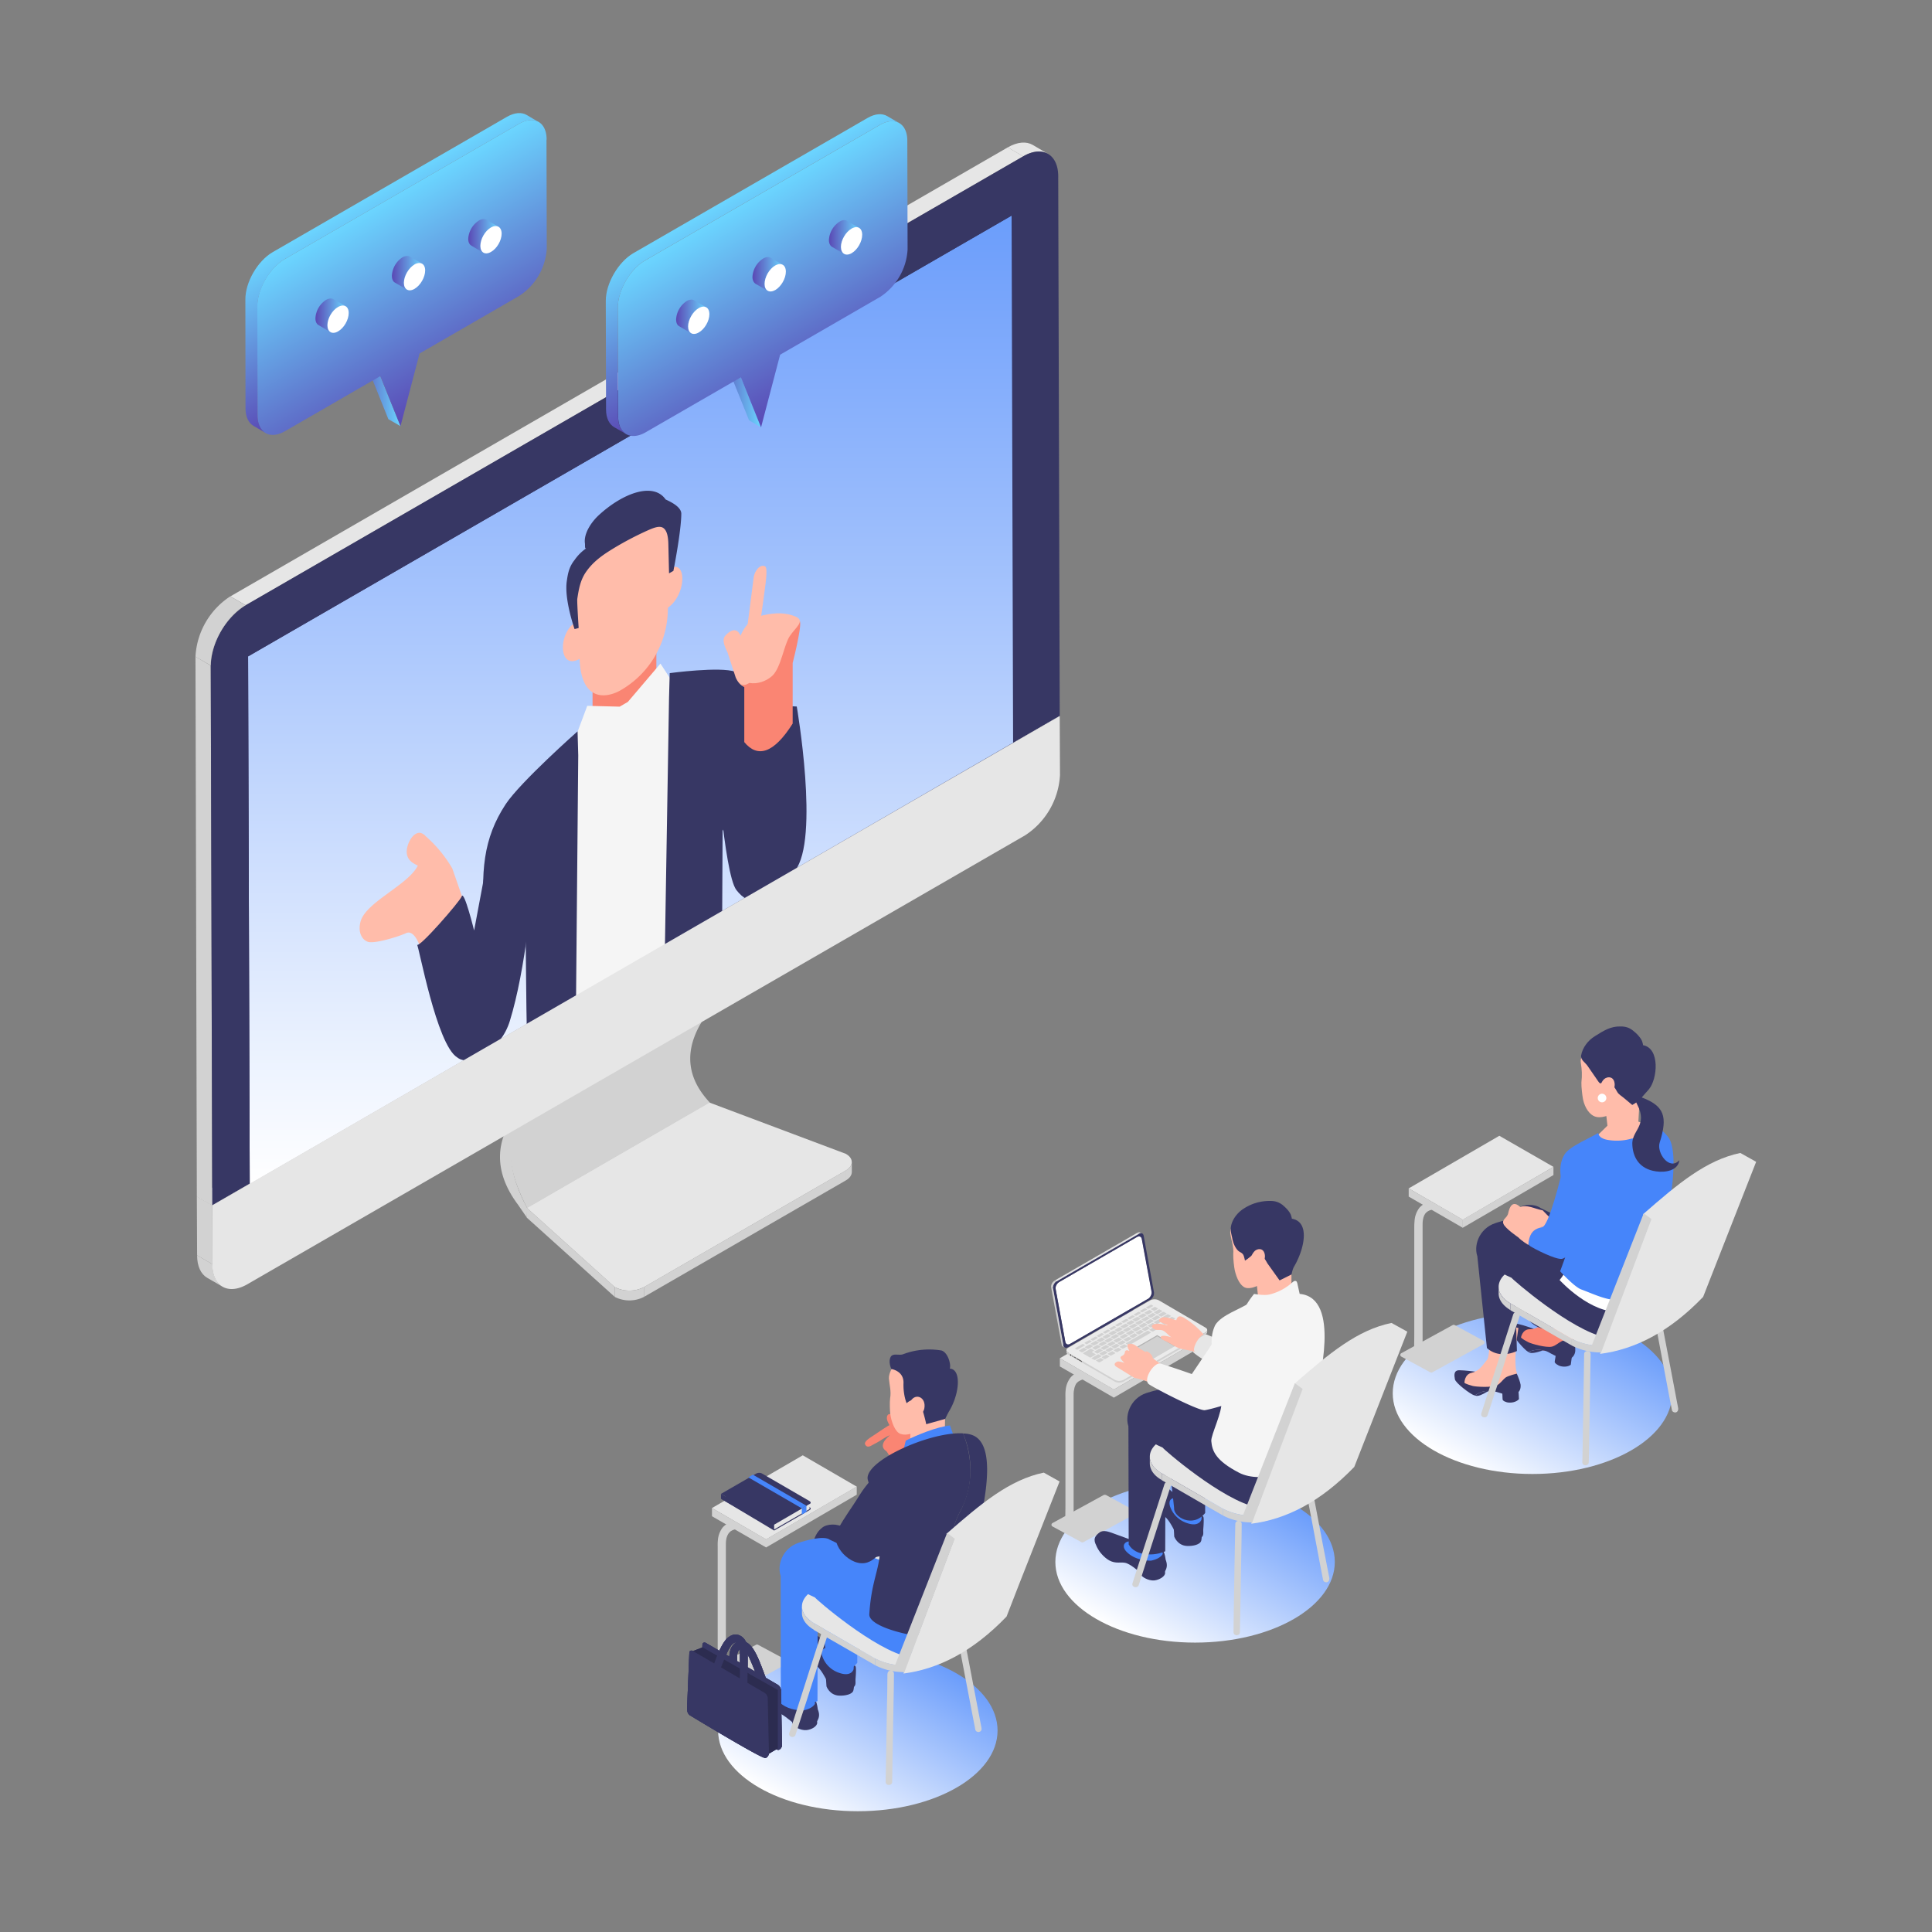 <svg xmlns="http://www.w3.org/2000/svg" viewBox="0 0 1417.3 1417.3"><rect x="0" y="0" width="1417.3" height="1417.3" fill="#808080" stroke="none"/><linearGradient id="a" gradientUnits="userSpaceOnUse" x1="3054" y1="-2571.9" x2="3054" y2="-2716.8" gradientTransform="rotate(30 -4698.9 -8060.3) skewX(-30)"><stop offset="0" stop-color="#fff"/><stop offset="1" stop-color="#6b9dfb"/></linearGradient><ellipse cx="629.3" cy="1269.5" rx="102.5" ry="59.2" fill="url(#a)"/><linearGradient id="b" gradientUnits="userSpaceOnUse" x1="3073.2" y1="-2802.8" x2="3073.2" y2="-2947.7" gradientTransform="rotate(30 -4698.9 -8060.3) skewX(-30)"><stop offset="0" stop-color="#fff"/><stop offset="1" stop-color="#6b9dfb"/></linearGradient><ellipse cx="876.7" cy="1145.8" rx="102.5" ry="59.2" fill="url(#b)"/><linearGradient id="c" gradientUnits="userSpaceOnUse" x1="3092.3" y1="-3033.6" x2="3092.3" y2="-3178.5" gradientTransform="rotate(30 -4698.9 -8060.3) skewX(-30)"><stop offset="0" stop-color="#fff"/><stop offset="1" stop-color="#6b9dfb"/></linearGradient><ellipse cx="1124.2" cy="1022.1" rx="102.5" ry="59.2" fill="url(#c)"/><path d="M624.9 859.7v-7.2c0 2.3-1.5 4.5-4.5 6.2v7.3c3-1.7 4.5-4 4.5-6.3zM386.4 886v7.2l64.6 58.2v-7.2zM472.4 944.2v7.2l148-85.4v-7.3z" fill="#d2d2d2"/><path d="M386.4 886l64.6 58.2a23.5 23.5 0 0021.4 0l148-85.5c5.9-3.4 6-9 0-12.3l-100.3-37.7L386.4 886z" fill="#e6e6e6"/><path d="M451 944.2v7.2a23.5 23.5 0 0021.4 0v-7.2c-6 3.4-15.5 3.4-21.4 0zM386.5 818.5c-18.5 17.7-13.2 41.6.2 67.7l134-77.4c-18.3-19.5-19.9-41.8-.1-67.7l-134.1 77.4z" fill="#d2d2d2"/><path d="M386.5 818.5l-6.3-3.6c-16.8 20.4-18.9 44-.1 69l6.4 9.3.2-7c-13.3-25-17.4-48.4-.2-67.7z" fill="#d2d2d2"/><path fill="#d2d2d2" d="M520.6 741.1l-6.3-3.6-134.1 77.4 6.3 3.6z"/><g><path d="M152 937.4l11.3 6.5c-4.6-2.7-7.5-8.4-7.5-16.5l-11.2-6.5c0 8.1 2.8 13.8 7.4 16.5z" fill="#d2d2d2"/><path fill="#d2d2d2" d="M155.7 884.2l-11.3-6.5.2 43.2 11.2 6.5z"/><path fill="#e6e6e6" d="M777.3 525.3l-11.2-6.6-621.7 359 11.3 6.5z"/></g><g><path d="M768.8 112.9l-11.2-6.6c-4.7-2.7-11.1-2.3-18.3 1.8l11.3 6.6c7-4.2 13.5-4.5 18.2-1.8z" fill="#e6e6e6"/><path fill="#d2d2d2" d="M154.6 488.3l-11.2-6.6 1 395.9 11.3 6.5z"/><path fill="#e6e6e6" d="M750.6 114.7l-11.3-6.6L169 437.5l11.3 6.5z"/><path d="M180.2 444a56.3 56.3 0 00-25.6 44.2l1.1 396 621.7-359-1.1-395.9c0-16.2-11.6-22.8-25.7-14.6L180.2 444z" fill="#373764"/><path d="M180.2 444l-11.3-6.5a56.3 56.3 0 00-25.5 44.2l11.2 6.5c0-16.2 11.4-36 25.6-44.2z" fill="#d2d2d2"/></g><g><linearGradient id="d" gradientUnits="userSpaceOnUse" x1="462.6" y1="868.7" x2="462.6" y2="158.2"><stop offset="0" stop-color="#fff"/><stop offset="1" stop-color="#6b9dfb"/></linearGradient><path fill="url(#d)" d="M182 481.5l1.2 387.2 560-323.9-1.1-386.6z"/><path fill="#373764" d="M182 481.5l-11.2-6.6 1.2 389 11.2 4.2z"/><path fill="#373764" d="M742 158.2l-11.2-6.6-560 323.3 11.3 6.6z"/></g><g><path fill="#fa8573" d="M434.7 535l46.8-27v-32.3l-46.8 27z"/><path d="M489 418.5c15.5-12 15.5 19.2-.6 28.3l.6-28.3z" fill="#ffbcaa"/><path d="M423.8 458.7c-.2 5.3.8 13.4 1.4 25.3 1.4 31.5 20.4 28 30.2 22.3a69 69 0 0034.5-57.8c.4-10.9 2.4-31.2 2.4-31.2l3-37.6-14.8-3.9-59.4 35.3 2.7 47.6z" fill="#ffbcaa"/><path d="M424.8 455.2c-15.9 6-15.9 37.8.6 28l-.6-28z" fill="#ffbcaa"/><path d="M488.3 366.4c-9-13-31.5-4.6-48.9 11.4-5.7 5.2-11.3 13.7-10.3 20.8.2 1.4-.3 4.3 1 3.6a34 34 0 00-8.6 8.6c-4 5-4.9 9.8-5.7 15.5-2 13.4 5.7 35.2 5.7 35.2l3-.8s-1.3-19.7-1-21.4c1-6.5 2.1-13.5 6.3-19.6 5-7.3 11.6-12 17.8-15.9 9.6-6 19.2-11 28.7-15.2 3.3-1.4 6.7-2.7 9.3-1.8 3.7 1.4 4.6 7 4.7 12.5l.5 21.3 3.2-1.8s5.7-28.6 5.8-41.9c0-5.3-8.4-9-11.5-10.5z" fill="#373764"/><path d="M492.5 502.9l1-2.3-9-13.8-23.9 28.1-6 3.5-23.8-.6-9 24.1 1.9 2.4-7.8 6.9 1.2 183 79.4-45.8L498 501l-5.5 1.8z" fill="#f5f5f5"/><path d="M554.3 564.8c3.9-44.2 1.5-66-15-72-10.8-4-48 1-48 1l-.5 18.2-3 181.4 42-24.2.3-59.7s24-42.8 24.2-44.7zM356 679.3c-3.8-39.8-1.5-64.3 15-89.4 10.9-16.4 52.7-53.4 52.7-53.4l.5 17.6-1.6 177-36.2 20.8c-.2-3-.8-68-.8-68s-29.4-3-29.6-4.6z" fill="#373764"/><path d="M312 613c-1.7-1.4-3.6-2.7-6.1-1.7-4.7 1.7-8.3 10.3-7.4 15.2.8 4.8 4.5 6.8 8 8.5-6.8 14-37.7 26.6-41.9 40.7-2.3 7.9.8 13.9 5.6 15.3 5 1.3 21.7-3.7 27.8-6.5 6-2.7 10 9.6 10 9.6 2.9 4.5 34.5-21.2 32.3-32.6l-8.5-24.4a94.8 94.8 0 00-19.9-24z" fill="#ffbcaa"/><g><path d="M583.2 638.7c-21.6 27.3-33.8 26.1-43 14.2-9.2-12-15.5-106.5-15.5-106.5s29.5-30.8 59.8-28.1c0 0 16.9 97.6-1.3 120.4z" fill="#373764"/><path d="M532.1 466.3s6.6-8 10.5-1.3l8.2 15c1.4 2.8 10.6 2.4 7.5 5.9l-8.4 16.9c-1.6 3-7.3 1-10.2-5.8l-6-18.4c-1.3-2.8-4.7-9-1.6-12.3zM552.3 464.7l-1.3-2c-2.7 1-3.8 5.6-3.4 2.2l5.3-41.4c.6-4.4 4.5-10 8.4-8 2.3 1.2 0 14.6-1.1 23.3l-3.7 26.6c-.5 3.4-1.5-1.7-4.2-.7z" fill="#ffbcaa"/><path d="M586.2 455.5l-6 .2c-8 4-7.3 14.2-9.6 23.8L546 493.7v.6l-3.7-2.6c-.3-.2-.7-.3-1-.2.1 7 1.8 10.5 4.7 12.6v40.3c9.7 11.8 21.6 8.4 35.5-13.6v-44.4c1.5-5.7 7.8-32 4.7-30.9z" fill="#fa8573"/><path d="M583.8 452.4c-7-3-14.5-3.2-24.2-1-9.2 2-15.4 9.8-18 20l-2.6 1.4.8 15.8s.1 16.9 8 13.4l2-1c5.7 1 12.1-1.1 16.6-5.1 6.5-5.8 8.8-23.2 13-29.3 4.1-6.2 11.5-11 4.4-14.2z" fill="#ffbcaa"/></g><path d="M359.4 620.8l-11.6 61.8s-7.4-30-9.1-25c-1.1 3.4-32 39-32.8 35.3 1.3.6 14.3 73.5 29.5 82.8 9.4 7.6 32-5 38.6-26.7 11.7-38 17-95.4 19-130-10.4 7.9-33.6 1.8-33.6 1.8z" fill="#373764"/></g><g><path d="M155.7 884.2v43.2c.1 16.3 11.6 22.9 25.8 14.7L752 612.8a56.3 56.3 0 0025.6-44.3l-.2-43.2-621.6 358.9z" fill="#e6e6e6"/></g><g><path d="M1088.3 983.6l-21.1-11.5c-.5-.3-1.1-.3-1.6 0l-37.6 20.6c-1 .5-1 2 0 2.5l21.2 11.5c.5.3 1 .3 1.6 0l37.5-20.6c1-.5 1-2 0-2.5z" fill="#d2d2d2"/><path fill="#e6e6e6" d="M1139.6 856l-39.7-22.8-66.5 38.6 39.7 23z"/><path fill="#d2d2d2" d="M1073 894.7v6l66.6-38.7v-6z"/><path fill="#d2d2d2" d="M1033.4 871.8v6l39.7 22.9v-6z"/><path d="M1043.6 993.7v-11.3-26.3-29.8-22.2-4.8c0-1.5 0-3 .3-4.6a11 11 0 011.8-4.6c-.2.4.2-.2.3-.3l.6-.6s.4-.3.1 0l.3-.3a16.4 16.4 0 011.8-1s-.4.2 0 0l1-.3c3.6-1.2 2-7-1.7-5.9-2.6.9-5 2.2-6.9 4.4a17.7 17.7 0 00-3.5 9.8c-.2 1.8-.2 3.7-.2 5.5v77.8c0 4.8-.2 9.5 0 14.3v.2c0 3.9 6 3.9 6 0z" fill="#d2d2d2"/><path d="M1208 929.2c-23.4-18.2-51.6-29.8-77.8-43-4.5-3.2-12.8-3-16.2.2-7.4 5.6-8.2 18.7-6.1 22.7 2 4 24.6 14.5 24.6 14.5-.3.5 43.8 29.3 69 34 5-.3 3.8-15.3 6.5-19.6 2.4-3.9 2-4.7 0-8.8z" fill="#373764"/><path d="M1136 892.3l-4.3-4.4c-6.5-1.2-11.2-4.6-17.3-2.2-1 .4-2 .9-2.3 1.8-.3 1-2 6.2-1.4 7 2 3.2 5.1 5.8 8.8 6.7s13.6-1.2 13.6-1.2 4.7-4.4 3-7.7z" fill="#ffbcaa"/><path d="M1144.3 993l-3 .2c.2 1-.8 5-.8 6 .3.7.8 1.2 1.4 1.6l1.7 1c2.7 1.1 6.4 1.1 8.7-.6l.5-3.7.7-5.2-9.2.7z" fill="#373764"/><path d="M1154.7 980.6c.4-11.3.4-31.8.4-31.8l-19-8.6s2 25.8-.6 27.8c-2.5 1.9-8 7.7-12.2 6.6-3.8-1-5.6-1.8-8.8-1.6-1 0-2.4 1.4-2.8 2.4-.2.7 0 1.4.2 2 .8 2.6 1.7 5.2 3.5 7.3 6.5 7.4 18.8 4.2 26.8 8.6 3.3 1.9 7.7 3.6 10.6 1.3 2.6-2.2 1.8-10.7 1.9-14z" fill="#fa8573"/><path d="M1155.6 991v-1.7c0-2.7-1-6.7-1-6.7s-6.6.1-8.8 1.2c-2.5 1.2-4.7 3.5-7.4 4.1-4.1.9-14.8-2-17.3-3.3-5.1-2.6-5.3-3.5-5.3-3.5s1-6 6.4-6c1.1 0 3-.3 3-.3s-7.5-2.7-11.3-3.5c-4.1-.8-4.4 2.9-4.6 5.8-.1 2.7 8.8 13 11.7 14.6 3.6-1.2 7.2-2.2 11-1 1.8 0 3.6 1 5.3 2 2.6 1.2 4.1 2.2 6.7 3.5 1.6.9 3 1 4.8 1.2 2.1 0 4.3-1 5.5-2.7.8-1.1 1.2-2.4 1.3-3.7z" fill="#373764"/><path d="M1121 991.8c.7.3 1.4.6 2.1.7 2.7.3 7.3-1.4 7.4-1.4l1.4-.3c-3.7-1.3-7.3-.3-10.8 1zM1135.7 923.2c-.7-1.9-.5-4-1.5-5.7-3.8-6-14.2-3-19.1-8.1l-7.2-1.9 12.9 60c4.9 6.4 12.4 9 20.5 6.8 0 0-1-37.3-5.6-51zM1104.8 1020l-3 1c.5.8.3 5 .6 6 .4.5 1 1 1.7 1.2a8 8 0 001.8.6c3 .5 6.5-.3 8.4-2.4l-.2-3.7-.4-5.2-8.9 2.6z" fill="#373764"/><path d="M1112.3 1005.7c-2-11 1.6-31.5 1.6-31.5l-20.4-4.4s-.4 25.2-2.5 27.6c-2.1 2.4-6.2 9.2-10.6 9-4-.1-5.9-.5-9 .3-1 .3-2 2-2.1 3-.1.7.2 1.3.6 2 1.3 2.3 2.7 4.6 5 6.3 7.8 5.8 19.1.1 28 2.8 3.5 1.1 8.2 2 10.5-1 2.2-2.6-.5-10.8-1-14z" fill="#ffbcaa"/><path d="M1115.5 1015.8l-.4-1.7c-.7-2.6-2.4-6.4-2.4-6.4s-6.5 1.5-8.4 3c-2.2 1.8-3.8 4.5-6.3 5.6-3.9 1.7-15 1.1-17.7.4-5.5-1.5-6-2.3-6-2.3s0-6.2 5.2-7.3c1-.2 2.7-.9 2.7-.9s-7.8-1-11.7-1c-4.2 0-3.7 3.8-3.2 6.6.4 2.7 11.3 11 14.4 11.9h.1c3.2-2 6.5-3.7 10.4-3.2 1.8-.5 3.8.2 5.7.6l7.3 2.2c1.7.4 3 .4 4.9 0 2.1-.3 4-1.7 4.9-3.7.5-1.2.6-2.5.5-3.8z" fill="#373764"/><path d="M1081.8 1023.7c.7.2 1.4.4 2.2.3 2.7-.3 6.8-3 6.9-3l1.3-.5c-3.9-.5-7.2 1.2-10.4 3.2zM1111 928.4s1.7.2.3-1.3c-4.7-5.2-14.4-.4-20.1-4.6l-7.4-.6 7 67c6 5.5 14.3 5.7 22 2.2l-1.9-62.7z" fill="#373764"/><path d="M1108.1 956.2zM1102.8 952zM1104.3 953.5zM1235.3 957.7l-.9.9.9-.9zM1106 954.9zM1233.8 959.2l-1.2.9 1.2-1zM1236.5 956.2l-.7.9.7-.9zM1238.5 951.4l-.2.9.2-.9zM1238 953l-.3.9.4-.9zM1237.4 954.6l-.5 1 .5-1zM1232 960.6zM1099.5 945.7zM1101.6 950.5zM1100 947.3zM1100.6 949zM1106.1 955v-.1a18.6 18.6 0 01-3.2-2.8c-.5-.5-1-1-1.3-1.5l-1-1.6c-.2-.6-.5-1-.6-1.6l-.5-1.6v-.1l-.1-1.6v-.1 4.9c0 4.4 2.9 8.8 8.7 12.2v-4.9a27 27 0 01-2-1.3z" fill="#d2d2d2"/><path d="M1238.6 950.6l-.1.8-.2.9-.2.7-.4.9-.3.7-.5 1-.4.6-.7.9-.5.6-.9.9-.6.6-1.2.9-.6.5-2 1.3v4.9c5.7-3.4 8.6-7.7 8.6-12v-5 .8z" fill="#d2d2d2"/><path fill="#d2d2d2" d="M1195 982.2v4.9l35-20.3v-5zM1108.1 956.2v5l45 25.9v-5z"/><path d="M1099.4 944.1l.1 1.6.4 1.6.7 1.6 1 1.6 1.2 1.5 1.5 1.5 1.8 1.4 2 1.3 45 26a46.2 46.2 0 0042 0l35-20.3a26 26 0 002-1.3l.5-.5 1.2-1 .6-.5.9-.9.5-.6.7-1 .4-.6.5-.9.3-.7.4-.9.2-.7.2-.9v-.8c.5-4.7-2.4-9.4-8.6-13l-45-26a46.2 46.2 0 00-42 0l-34.9 20.3c-5.8 3.4-8.6 7.8-8.6 12.1v.1z" fill="#e6e6e6"/><path d="M1153.1 982.2v4.9a46.2 46.2 0 0042 0v-5a46.2 46.2 0 01-42 0z" fill="#d2d2d2"/><path d="M1214.2 937.3c-23.4-18.2-68.2-29.2-94.5-42.3-4.5-3.3-18.4.8-22.8 2.3-12 4-16.5 17.1-12.6 25.6 1.8 4.2 24.6 14.5 24.6 14.5-.3.4 44 39 69.1 43.7 5.1-.3 3.6-25 6.3-29.4 2.4-3.8 32-10.4 30-14.4z" fill="#373764"/><g><path d="M1110.1 964.2l-7.9 24.6-12.6 39-2.9 9c-.9 3 3.7 4.2 4.6 1.3l8-24.5 12.5-39.1 3-9c.9-3-3.7-4.2-4.7-1.3z" fill="#d2d2d2"/></g><g><path d="M1212.3 959.6l4.8 25.4 7.6 40.2 1.8 9.2c.2 1.3 1.8 2 3 1.7 1.2-.4 1.8-1.7 1.6-3l-4.8-25.3-7.7-40.2-1.8-9.2c-.2-1.3-1.7-2-2.9-1.7-1.3.4-1.9 1.7-1.6 3z" fill="#d2d2d2"/></g><g><path d="M1162.1 993.3l-.4 26.9-.7 42.7-.2 9.8c0 3 4.7 3 4.7 0l.5-26.8.7-42.8.2-9.8c0-3-4.7-3-4.8 0z" fill="#d2d2d2"/></g><path d="M1160.8 846.9l8.8-4s-.8 19.7 7.2 19.7 38.1-10.2 38.1-10.2-8.5 34-7.6 67c0 2.8 2.5 10.7 1.2 18.7-1 5.7 3.7 22.1-18.9 24.2-22.6 2.1-45.5-23.3-45.5-23.3s9.9-11 11.7-28.9c1.6-15.4-5-30.7-5-30.7l10-32.5z" fill="#fff"/><path d="M1163.1 771.7c-2.4 2.5-4 4.6-3.4 8.2.8 5 1 8.8.4 14.3-.1 3.3.7 9.8 1.2 12.3 1.4 6.6 5 11.3 8.8 12.6 3.7 1.3 8.3-.4 8.3-.4l.8 7.1-9.3 9.1 21.7 10.6 20-5-1-14.3-8.7-3.4s1-16.5 1-22.3c-18 6.5-10.8 3.2-16.7-6.3-16.2-25.4-11-17.3-23-22.5z" fill="#ffbcaa"/><path d="M1205.2 766.7c12.8 2.2 10.7 25 4.4 32.4l-5.8 6.6c-1.9 2.2-3.8 3.4-6.4 4.9l-6.2-5.2c-1.4-1.2-3.8-2.6-4.7-4.2-1.7-3-3.8-6.8-7.4-7.4-1.2-.2-2.5 0-3.7.6-.4.2-.9.4-1.3.3-.7 0-1.1-.7-1.5-1.2l-8-11.6c-1.7-2.5-5.2-4.3-4.7-7.7 1-5.7 5.2-11.1 10-14 6.4-4 11.5-7.4 19-7.2 3.4 0 6.3.8 9 3 2.6 2 5.2 4.6 6.6 7.5.1.1 1.1 3.2.7 3.2z" fill="#373764"/><path d="M1222 897.8c2.3-10.7 10.2-50.3 2.2-63.1a36.7 36.7 0 00-11-9.6c-3-1.4-7.9-1.1-9.5-.4 2 1.5 3.8 4 4.1 6.5-2 2.8-8.8 3.6-11.8 4.3a38.5 38.5 0 01-17.2.6 12 12 0 01-4-1.5c-1.2-.8-2.2-2-2.4-3.5 0 .4-12.1 6.4-13 7-4 2.3-9.5 5.1-11.9 9.2-6.4 11-.3 24.2 1.7 36 1.2 6.5 3.2 13.2 2.8 20-.5 6.4.3 6-1.5 12.2-1.5 5-6 17.1-6 17.1s10.2 11.3 15.4 13.3c6.7 2.4 17.1 7.4 24.3 7.6 4.1.1 10.4-1 16.3-3.1 8.4-3.1 16.1-8.5 16.1-15.8 0-4.3-.6-11 1.3-14.8 3.2-6.2 2-12.8 4-22z" fill="#4685fa"/><path d="M1171.2 869.2c-5.4 8.4-10.8 38-10.8 38s-8.6 15.3-14.6 16.3c-4.6.7-20.6-7.5-23.5-9.5-4.7-3.3 3.7-14.9 8.7-13.8 5 1 14.7-39.8 14.7-39.8s0-6.8 2-8.8l4.6-4.4 18.9 22z" fill="#4685fa"/><path d="M1174.2 795.8c.6-1.5 1.3-3 2.6-4.2 1.3-1.1 3.3-1.7 5-1 1.4.5 2.2 1.9 2.5 3.2 1 3.9-1.2 8.2-5.2 10.1l-5-8.1z" fill="#ffbcaa"/><path d="M1178.4 805.5a3.1 3.1 0 11-6.3 0 3.1 3.1 0 016.3 0z" fill="#fff"/><path d="M1232 851.1c-7.4 8-16.8-5.4-14.5-12.8 6.1-19.3 3.4-27-13.3-33.3-.9-1-4.3 2.8-4.3 2.8l2.6 5.6c5 13.4-6 16.5-5 26.9.5 8.2 4.7 17.2 17.3 19 6.7 1 16.2-.4 17.2-8.2z" fill="#373764"/><g><path d="M1276.7 845.8c-25 5.2-45.6 22.4-71.4 45l5.5 4.2-37 98.2c25.4-3.3 50.6-15.8 75.6-41.8l9.1-23.2 29.8-75.9-11.6-6.5z" fill="#e6e6e6"/><path fill="#d2d2d2" d="M1206 890.2l-.3.2-38.9 99 7.7 3 37-98.1z"/></g><path d="M1131.4 900.3s-10.3-7.3-11.8-9.5c-9.7-14.2-12.3-4.8-13.2-.8-.7 3.6-4.8 4.4-3.5 7.8 1.3 3.4 10.9 9.9 10.9 9.9 2.5 2.7 7.4 5.6 7.4 5.6.3-7.6 3.6-12.1 10.2-13z" fill="#ffbcaa"/></g><g><path d="M832.4 1108.2l-21.1-11.5c-.5-.2-1.1-.2-1.6 0l-37.6 20.6c-1 .6-1 2 0 2.5l21.2 11.5c.5.3 1 .3 1.5 0l37.6-20.5c1-.6 1-2 0-2.6z" fill="#d2d2d2"/><path fill="#e6e6e6" d="M883.7 980.7l-39.7-23-66.5 38.7 39.6 23z"/><path fill="#d2d2d2" d="M817.1 1019.4v5.9l66.5-38.7v-5.9zM777.5 996.4v6l39.6 22.9v-6z"/><path d="M787.6 1118.3V1107v-26.3-29.9-22.2-4.8c0-1.5 0-3 .4-4.5a11 11 0 011.8-4.7c-.3.4.2-.2.3-.2l.6-.6.1-.2c-.2.2.2-.1.3-.1a16.4 16.4 0 011.8-1s-.4 0 0 0l1-.4c3.6-1.2 2-7-1.7-5.8-2.6.8-5.1 2.1-6.9 4.3a17.7 17.7 0 00-3.6 9.8c-.2 1.8-.1 3.7-.1 5.6v77.8c0 4.7-.2 9.4 0 14.2v.2c0 3.9 6 4 6 0z" fill="#d2d2d2"/><path d="M888.3 980.3c-1.3-.5-3.8-1.8-5.2-1.8-2.5.2-6.6 2.6-7.7 4.8-1.7 3 0 8.8 0 8.8s8 7 11.2 5.8l20.8-13.6a70 70 0 01-19.1-4z" fill="#e6e6e6"/><path d="M861 1121.2c.2 1 .4 6 .4 6s2.3 6.6 9.4 6.9c4.5.2 9.6-1 10.4-3.8.7-2.7.2-6.1 0-7.6l-20.2-1.5z" fill="#373764"/><path d="M847.1 1106.4c2.7 2.6 6 4.6 8.6 7.3 2.5 2.7 4.1 6 6 9.3 1.7 3.2 2.2 3.8 5.3 5.8s10.4 2 13.4-.2c3-2 2.2-3.5 2.3-6.6 0 0 .7-7.8.1-9.2-.5-1.4-17.8-15.3-17.8-15.3-3.5-3.1-3-1.1-6.4-4.3-2.6-2.4-5.6-5-9.1-4.7-4.9.4-6.1 5.1-5.9 9.2a16 16 0 003.5 8.7z" fill="#373764"/><path d="M881.4 1114.6l.8-17.3-16-1.5-.6 4.5c-1-.5-2.1-1-3.3-1.2a4 4 0 00-3.3.8c-1.4 1.3-1.2 3.6-.6 5.4 1.7 4.8 6 10.6 14.4 12.6 7.3 1.7 8.6-3.3 8.6-3.3z" fill="#4685fa"/><path d="M835.7 1150.6c.3.8.4 3.1.8 4 .9 2.2 5.8 5.1 10.2 4.8 3.9-.4 8-3 8-5.4 0-2.5-1.1-5.3-1.6-6.5l-17.4 3z" fill="#373764"/><path d="M808.4 1140.3c1.6 1.8 3.5 3.4 5.5 4.5 2.1 1.1 4.1 1.5 6.5 1.5 2.2 0 4.5-.3 6.6.7 3.4 1.5 6.2 4 9 6.2 3 2.2 4 3.5 7.7 4.2s9-1.6 11-4.8c1.8-3 1.5-5.6.4-8.5 0 0-.6-5-1.7-6-1-1.2-23.4-8.4-23.4-8.4l-13.2-4.8c-3.3-1.2-7.4-2.8-10.2-.7-5.4 4-3.6 7-1.9 10.7 1 2 2.2 3.8 3.7 5.4z" fill="#373764"/><path d="M853 1140l-2-12.3-17.6-1.9-2.5 5c-1.1-.1-2.3-.2-3.5.1a4 4 0 00-2.7 2c-.8 1.8.2 3.8 1.5 5.2 3.5 3.8 9.4 6.7 18.1 6.8 7.4-1.5 8.7-5 8.7-5z" fill="#4685fa"/><path d="M952 1053.9c-23.4-18.2-51.5-29.9-77.8-43-4.5-3.3-12.7-3.1-16.2.1-7.4 5.6-8.1 18.7-6 22.8 2 4 24.6 14.5 24.6 14.5-.3.4 43.7 29.3 68.9 34 5-.4 3.8-15.4 6.5-19.7 2.4-3.8 2-4.7 0-8.7z" fill="#373764"/><path d="M879.7 1047.9c-.6-2-.4-4.1-1.5-5.8-3.7-6-14.1-3-19-8l-7.2-2c3.2 15.3 9.3 74 9.3 74-.7 6.6 13.7 15.3 22.8 3.8 0 0 .3-48.3-4.4-62z" fill="#373764"/><path d="M855 1053s1.7.3.4-1.2c-4.7-5.3-14.4-.5-20.2-4.7l-7.4-.6.2 86.5c5 8.8 19 8.6 26.8 5l.2-85z" fill="#373764"/><path d="M852.2 1080.8zM846.9 1076.7zM848.4 1078.1zM979.3 1082.3l-.8.9.8-.9zM850.2 1079.5zM977.9 1083.8l-1.2 1 1.2-1zM980.6 1080.8l-.7.9.7-.9zM982.6 1076l-.2.9.2-.9zM982.2 1077.7l-.4.8.4-.8zM981.5 1079.3l-.5.8.5-.8zM976.1 1085.2zM843.6 1070.3zM845.7 1075.1zM844 1072zM844.7 1073.6zM850.2 1079.5a18.7 18.7 0 01-3.2-2.8h-.1l-1.2-1.5-1-1.6-.7-1.6-.4-1.6-.1-1.6v-.1 4.8c0 4.4 2.8 8.9 8.7 12.2v-4.9l-2-1.3zM982.6 1075.3v.7l-.2.9-.2.8-.4.8-.3.8-.5.8-.4.7-.7.9-.6.6-.8.9-.6.6-1.2 1a26.3 26.3 0 01-2.6 1.8v4.8c5.7-3.3 8.6-7.7 8.6-12v-5 .9z" fill="#d2d2d2"/><path fill="#d2d2d2" d="M939.1 1106.8v5l35-20.4v-5zM852.2 1080.8v5l45 26v-5z"/><path d="M843.5 1068.8l.1 1.5.4 1.7.7 1.6 1 1.5c.3.6.7 1 1.2 1.6l1.5 1.4c.6.5 1.1 1 1.8 1.4.6.5 1.3 1 2 1.3l45 26a46.2 46.2 0 0042 0l34.9-20.3 2-1.3.6-.5 1.2-.9.6-.6.8-.9.6-.6.7-.9.4-.7.5-.8.3-.8.4-.8c0-.3 0-.5.2-.8l.2-.9v-.7c.4-4.7-2.4-9.5-8.6-13l-45-26a46.2 46.2 0 00-42 0l-35 20.3c-5.7 3.3-8.5 7.7-8.5 12v.2z" fill="#e6e6e6"/><path d="M897.2 1106.8v5a46.2 46.2 0 0042 0v-5a46.2 46.2 0 01-42 0z" fill="#d2d2d2"/><path d="M958.3 1062c-23.4-18.3-68.3-29.2-94.5-42.4-4.5-3.3-18.4.9-22.8 2.3-12 4-16.5 17.2-12.7 25.7 1.9 4 24.7 14.4 24.7 14.4-.3.5 44 39 69.1 43.7 5.1-.3 3.6-25 6.3-29.3 2.4-3.9 32-10.4 29.9-14.5z" fill="#373764"/><g><path d="M854.2 1088.9l-7.9 24.5-12.6 39-2.9 9c-1 3 3.7 4.2 4.6 1.3l7.9-24.5 12.6-39 2.9-9c1-3-3.7-4.2-4.6-1.3z" fill="#d2d2d2"/></g><g><path d="M956.3 1084.3l4.9 25.3 7.6 40.2 1.8 9.2c.2 1.3 1.7 2 2.9 1.7 1.3-.4 1.9-1.7 1.7-3l-4.9-25.3-7.6-40.2-1.8-9.2c-.2-1.3-1.7-2-2.9-1.7-1.3.4-1.9 1.7-1.7 3z" fill="#d2d2d2"/></g><g><path d="M906.2 1118l-.5 26.8-.7 42.8-.1 9.7c0 3.1 4.7 3.1 4.7 0l.5-26.8.7-42.8.1-9.7c.1-3.1-4.7-3.1-4.7 0z" fill="#d2d2d2"/></g><path d="M966 1022.5c3.4-17 17.8-77.4-18.2-73.2 2 1.6 3.7 4 4.1 6.5-6.1 5-32.1 9.8-35.4 0-6.6 4.6-20.3 8.7-25 16.2-8.5 17.6 6 37.4 4.5 55.9 1 7.8-7.8 24.7-7.4 29.3.6 7.2 3.2 14.3 20.4 23.2 16 8.3 47.6 0 51.7-21.2 0-4.2-.7-11 1.3-14.7 3.2-6.2 2-12.9 4-22z" fill="#f5f5f5"/><g><path d="M1020.8 970.5c-25 5.1-45.7 22.3-71.4 44.8l5.5 4.3-37 98.2c25.4-3.2 50.6-15.8 75.6-41.7l9.1-23.2 29.8-76-11.6-6.4z" fill="#e6e6e6"/><path fill="#d2d2d2" d="M950 1014.8l-.2.2-38.9 99 7.6 3.1 37.1-98.2z"/></g><path d="M905.9 897.5c-2.3 2.4-3.9 4.5-3.3 7.9.7 4.7 2.6 9.4 2.1 14.7-.1 3.2.6 9.3 1.1 11.7 1.4 6.3 4.2 11.5 7.7 12.8 3.6 1.3 8.6-1.2 8.6-1.2l.7 6.8-8.8 8.7 36.1 1.7 1.2-11.5-3.9-.7v-20.5c-17.3 6.1-12.3 1.3-17.9-7.8-15.4-24.1-12.2-17.6-23.6-22.6z" fill="#ffbcaa"/><path d="M947.6 894c13.8 2.3 9.2 22.5 1.7 35.2-1.2 2-1.8 5.7-1.8 5.7l-8.8 4.4-9-12.6c-1.2-2.2-2.8-5-5.2-6.3-2.3-1.3-4.1-1.3-5.8.3l-3.6 2.9-1.8 1.2s-.6-3.1-1.2-4.2c-1.2-2-2.7-1.8-4.2-3.5-2-2.2-3.2-5.2-3.8-8.1-.6-3.3-1.6-5.8-1.1-9 .8-5.5 5-10.7 9.6-13.5A34.5 34.5 0 01932 881c3.3 0 6 .8 8.7 2.8 2.3 1.9 4.9 4.4 6.2 7.2 0 .1 1 3 .7 3z" fill="#373764"/><path d="M918 921.6a11 11 0 012.6-4c1.2-1 3.1-1.6 4.7-1 1.3.5 2.1 1.8 2.4 3.1 1 3.7-1.1 7.8-5 9.7l-4.6-7.8z" fill="#ffbcaa"/><path d="M953.8 950.9l-2.1-9.5c-.2-.5-.3-1.2-.8-1.5-1-.7-2.1.2-3 1a38.8 38.8 0 01-16.5 8.7c-4 1-11.4-.4-11.4-.4s-7.3 8.8-7.4 13l24.6 7.7c4.9-2.4 9.5-5.4 13.6-9 1.3-1.1 2.6-2.3 3.1-4 .7-1.9.3-4-.1-6z" fill="#f5f5f5"/><g><path fill="#545478" d="M799.9 970.5l13.4 7.8 23.8-13.7-13.4-7.8z"/><path d="M842.8 950c-.5 1-1.2 1.8-2 2.2l1.4.6c.8-.4 1.5-1.3 2-2.2l-1.4-.5z" fill="#e5e5e5"/><path d="M843.4 947.3c.1.8-.1 1.8-.6 2.8.3 0 .5.2.8.3h.2l.2.2h.2c.5-.9.7-1.9.6-2.8l-1.4-.5zM837.6 909l-1.4-.6 7.2 38.9 1.4.5z" fill="#e5e5e5"/><path d="M836.4 907.3l-1.4-.6c.6.2 1 .9 1.2 1.7l1.4.6c-.1-.9-.6-1.5-1.2-1.7zM837.8 904.8l-1.4-.6c-.6-.3-1.5-.2-2.3.3l1.4.6c.8-.5 1.6-.6 2.3-.3z" fill="#e5e5e5"/><path d="M836.4 907.3l-1.4-.6c-.6-.3-1.5-.2-2.3.3l1.4.6c.8-.5 1.6-.6 2.3-.3z" fill="#545478"/><path d="M781.4 985.5l1.4.6c.6.3 1.4.2 2.3-.3l-1.4-.6c-.9.5-1.7.6-2.3.3z" fill="#e5e5e5"/><path d="M781.4 985.5l1.4.6c-.7-.3-1.1-.9-1.3-1.8l-1.3-.6c0 1 .5 1.5 1.2 1.8zM774.4 945.5l-1.4-.6 7.2 38.8 1.3.6z" fill="#545478"/><path d="M777 940.5l-1.4-.6a5.4 5.4 0 00-2.6 5l1.4.6c-.3-1.8.9-4 2.6-5z" fill="#545478"/><path d="M777 940.5l57-33c1.8-1 3.3-.3 3.6 1.5l7.2 38.8c.2 1.8-1 4-2.6 5l-57.1 33c-1.7 1-3.3.3-3.6-1.5l-7.1-38.8c-.3-1.8.9-4 2.6-5z" fill="#fff"/><path d="M780 988l1.4.6c-.7-.3-1.1-1-1.3-1.8l-1.3-.6c0 .9.5 1.5 1.2 1.8z" fill="#d1d1d1"/><path d="M846.6 948.4l-7.6-41.8c-.3-1.8-1.8-2.5-3.5-1.5L775 940a5.4 5.4 0 00-2.6 5l7.6 41.8c.3 1.8 1.9 2.4 3.6 1.5l60.3-34.9c1.7-1 2.9-3.2 2.6-5zm-4.4 4.4l-57.1 33c-1.7 1-3.3.3-3.6-1.5l-7.1-38.8c-.3-1.8.9-4 2.6-5l57-33c1.8-1 3.3-.3 3.6 1.5l7.2 38.8c.2 1.8-1 4-2.6 5z" fill="#373764"/><path fill="#d1d1d1" d="M772.5 945l-1.4-.6 7.7 41.8 1.3.6z"/><path fill="#e5e5e5" d="M835.5 905.1l-1.4-.6-60.4 34.9 1.4.6z"/><path d="M775.1 940l-1.4-.6a5.4 5.4 0 00-2.6 5l1.4.5c-.2-1.7 1-4 2.6-5z" fill="#d1d1d1"/><path d="M884.3 973.9l-34.2-20a7 7 0 00-6.3 0l-60.2 34.8c-1.7 1-1.7 2.6 0 3.6l34.3 20a7 7 0 006.2 0l60.2-34.8c1.7-1 1.8-2.6 0-3.6zm-45.8 27.2l-13.5-7.8 23.9-13.8 13.4 7.8-23.8 13.8z" fill="#ebebeb"/><path d="M783.6 992.3l34.3 20a7 7 0 006.2 0l60.2-34.8c.9-.5 1.3-1.2 1.3-1.8v1.4c0 .6-.4 1.3-1.3 1.8l-60.2 34.7a7 7 0 01-6.2 0l-34.3-19.9c-.9-.5-1.3-1.1-1.3-1.8v-1.4c0 .7.4 1.3 1.3 1.8z" fill="#d1d1d1"/><path fill="#d1d1d1" d="M825 993.3l13.5 7.8 23.8-13.8-13.4-7.8z"/><path fill="#b3b3b3" d="M825 993.3l.8.4 23.8-13.8-.7-.4z"/><path fill="#b3b3b3" d="M848.9 979.5l-.6.4 13.4 7.8.6-.4z"/><g fill="#d1d1d1"><path d="M842.7 960l3.1-1.8c.2-.1.2-.3 0-.4l-1-.6c-.3-.2-.6-.2-.7 0l-3.2 1.8c-.2 0-.2.2 0 .4l1 .6c.3 0 .6.1.8 0zM838.1 962.6l3.2-1.8c.2-.1.2-.3 0-.4l-1-.6c-.3-.2-.6-.2-.7 0l-3.2 1.8c-.2 0-.2.3 0 .4l1 .6h.7zM833.6 965.2l3.2-1.8c.2-.1.2-.3 0-.4l-1-.6c-.3-.1-.6-.2-.8 0l-3.1 1.8c-.2 0-.2.3 0 .4l1 .6h.7zM829.1 967.8l3.2-1.8c.2-.1.2-.3 0-.4l-1.1-.6h-.7l-3.2 1.8c-.1 0-.1.3 0 .4l1.1.6h.7zM824.6 970.4l3.2-1.8c.2-.1.1-.3 0-.4l-1.1-.6h-.7l-3.2 1.8c-.2.1-.1.3 0 .4l1.1.6h.7zM820 973l3.3-1.8c.1-.1.1-.3 0-.4l-1.1-.6h-.7l-3.2 1.8c-.2.1-.1.3 0 .4l1.1.6h.7zM815.6 975.6l3.2-1.8c.1-.1.1-.3-.1-.4l-1-.6h-.7l-3.2 1.8c-.2.1-.2.3 0 .4l1 .6c.3.1.6.1.8 0zM811 978.2l3.2-1.8c.2 0 .2-.3 0-.4l-1-.6h-.7l-3.2 1.8c-.2.1-.2.3 0 .4l1 .6c.3.1.6.1.8 0zM806.5 980.9l3.2-1.9c.2 0 .2-.3 0-.4l-1-.6c-.3-.1-.6-.1-.8 0l-3.1 1.8c-.2.1-.2.3 0 .4l1 .6c.3.1.6.2.7 0zM802 983.5l3.2-1.9c.2 0 .2-.3 0-.4l-1-.6c-.3 0-.6-.1-.8 0l-3.2 1.8c-.1.1-.1.3 0 .4l1.1.6c.2.1.5.2.7 0zM797.5 986l3.2-1.8c.2 0 .1-.2 0-.4l-1.1-.6h-.7l-3.2 1.8c-.1.1-.1.3 0 .4l1.1.6c.2.2.5.2.7 0zM790.6 990l5.2-3c.2 0 .2-.2 0-.3l-1-.7h-.8l-5.2 3c-.2.1-.2.3 0 .4l1 .6c.3.2.6.2.8 0zM842.2 964.3l3.2-1.8c.2-.1.1-.3 0-.4l-1.8-1c-.2-.2-.5-.2-.7 0l-3.2 1.8c-.2 0-.2.3 0 .4l1.8 1h.7zM847 961.6l2.4-1.4c.1-.1.1-.3 0-.4l-1.9-1c-.2-.1-.5-.2-.6 0l-2.5 1.3c-.1.1-.1.3 0 .4l1.9 1c.2.2.5.2.6 0zM837.8 966.9l3.2-1.9c.2-.1.2-.3 0-.4l-1.8-1h-.7l-3.2 1.8c-.2.1-.2.3 0 .4l1.8 1c.2.1.5.2.7 0zM833.4 969.4l3.2-1.9c.2 0 .2-.3 0-.4l-1.8-1h-.7l-3.2 1.8c-.2.1-.1.3 0 .4l1.8 1c.2.2.5.2.7 0zM829 972l3.3-2v-.3l-1.8-1c-.3-.2-.6-.2-.7-.1l-3.3 1.9c-.1 0-.1.2.1.4l1.8 1h.7zM824.7 974.4l3.2-1.8c.2-.1.2-.3 0-.4l-1.8-1c-.2-.2-.5-.2-.7 0l-3.2 1.8c-.2 0-.2.3 0 .4l1.8 1h.7zM820.3 977l3.2-1.9c.2-.1.2-.3 0-.4l-1.8-1c-.2-.1-.5-.2-.7 0l-3.2 1.8c-.2.1-.1.3 0 .4l1.8 1c.2.1.5.2.7 0zM816 979.5l3.2-1.9c.1 0 .1-.3 0-.4l-1.9-1h-.6l-3.3 1.8c-.1.1-.1.3 0 .4l1.9 1c.2.2.5.2.6 0zM811.6 982l3.2-1.9c.2 0 .1-.2 0-.4l-1.8-1h-.7l-3.2 1.9c-.2 0-.2.2 0 .4l1.8 1h.7zM807.2 984.5l3.2-1.8c.2-.1.2-.3 0-.4l-1.8-1c-.2-.2-.5-.2-.7 0l-3.2 1.8c-.2 0-.2.3 0 .4l1.8 1h.7zM802.8 987l3.2-1.8c.2-.1.2-.3 0-.4l-1.8-1c-.2-.1-.5-.2-.7 0l-3.2 1.8c-.2.1-.1.3 0 .4l1.8 1c.2.1.5.2.7 0zM844.5 966.6l3.4-2c.2 0 .1-.2 0-.3l-1.8-1c-.2-.2-.5-.2-.7 0l-3.4 1.9c-.2 0-.1.2 0 .4l1.8 1h.7zM849.1 964l3.4-2c.2-.1.2-.3 0-.4l-1.8-1h-.7l-3.4 2c-.2 0-.1.2 0 .3l1.8 1c.2.1.5.2.7 0zM840 969.2l3.4-2c.2 0 .1-.2 0-.3l-1.8-1c-.2-.2-.5-.2-.7 0l-3.4 1.9c-.2 0-.2.3 0 .4l1.8 1h.7zM835.5 971.8l3.4-2v-.3l-1.8-1c-.3-.2-.6-.2-.7 0l-3.4 1.9c-.2 0-.2.3 0 .4l1.8 1h.7zM831 974.4l3.4-2v-.3l-1.9-1c-.2-.2-.5-.2-.6 0l-3.4 1.9c-.2 0-.2.3 0 .4l1.8 1h.7zM826.5 977l3.4-2c.1 0 .1-.2-.1-.3l-1.8-1c-.2-.2-.5-.2-.7 0l-3.3 1.9c-.2 0-.2.3 0 .4l1.8 1h.7zM822 979.6l3.3-2c.2 0 .2-.2 0-.3l-1.8-1c-.2-.2-.5-.2-.7 0l-3.3 1.9c-.2 0-.2.3 0 .4l1.8 1h.7zM817.5 982.2l3.3-2c.2 0 .2-.2 0-.3l-1.8-1c-.2-.1-.5-.2-.7 0l-3.4 1.9c-.1.1-.1.3.1.4l1.8 1h.7zM813 984.8l3.3-2c.2 0 .2-.2 0-.3l-1.8-1c-.2-.1-.5-.2-.7 0l-3.4 1.9c-.1.1-.1.3 0 .4l1.9 1h.6zM808.4 987.4l3.4-1.9c.2-.1.2-.3 0-.4l-1.8-1c-.2-.1-.5-.2-.7 0L806 986c-.1.1-.1.3 0 .4l1.9 1h.6zM804 990l3.3-1.9c.2-.1.2-.3 0-.4l-1.8-1h-.7l-3.4 1.9c-.2.1-.1.3 0 .4l1.8 1c.2.1.5.2.7 0zM847.5 968.5l3.5-2c.1 0 .1-.3 0-.4l-1.9-1h-.6l-3.5 2c-.2 0-.2.3 0 .4l1.8 1h.7zM852.2 965.8l3.5-2c.1 0 .1-.3-.1-.4l-1.8-1h-.7l-3.4 2c-.2 0-.2.3 0 .4l1.8 1h.7zM853.6 968.6l5.2-3c.2 0 .2-.2 0-.4l-1.8-1h-.7l-5.2 3c-.2 0-.1.3 0 .4l1.8 1h.7zM842.8 971.2l3.5-2c.2 0 .1-.2 0-.4l-1.8-1h-.7l-3.5 2c-.2.1-.2.3 0 .4l1.8 1h.7zM838.1 974l3.5-2c.2-.2.2-.3 0-.5l-1.8-1h-.7l-3.5 2c-.2.1-.1.3 0 .4l1.8 1h.7zM833.4 976.7l3.5-2c.2-.2.2-.3 0-.5l-1.8-1h-.7l-3.5 2c-.1.1-.1.3 0 .4l1.8 1c.3.1.6.2.7 0zM828.7 979.4l3.5-2c.2-.2.2-.3 0-.5l-1.8-1h-.7l-3.5 2c-.1.1-.1.3 0 .4l1.9 1c.2.1.5.2.6 0zM824 982l3.5-2c.2 0 .2-.2 0-.3l-1.8-1c-.2-.2-.5-.2-.7-.1l-3.4 2c-.2.1-.2.3 0 .4l1.8 1c.2.1.5.2.7 0zM819.4 984.8l3.5-2c.1-.1.1-.3 0-.4l-1.9-1c-.2-.2-.5-.2-.6 0l-3.5 2c-.2 0-.2.2 0 .3l1.8 1c.2.2.5.2.7 0zM814.7 987.5l3.5-2c.2-.1.1-.3 0-.4l-1.8-1c-.2-.2-.5-.2-.7 0l-3.5 2c-.2 0-.2.2 0 .3l1.8 1c.2.2.5.2.7 0zM810 990.2l3.5-2c.2-.1.2-.3 0-.4l-1.8-1c-.2-.2-.5-.2-.7 0l-3.5 2c-.2 0-.1.2 0 .3l1.8 1c.2.2.5.2.7 0zM805.3 992.9l3.5-2c.2-.1.2-.3 0-.4l-1.8-1c-.2-.2-.5-.2-.7 0l-3.5 2c-.2 0-.1.2 0 .3l1.8 1c.2.2.6.2.7 0z"/><path d="M796 993.8l-1.4-.8c-.2-.1-.2-.3 0-.4l5.3-3.1h.6l1.9 1c.2.2.2.3 0 .5l-1.2.6c-.2.1-.2.3 0 .4l2.5 1.4c.2.1.2.3 0 .4l-3.5 2h-.7l-3.5-2zM798.4 989.6l3.3-1.9c.1 0 .1-.3 0-.4l-1.9-1h-.6l-3.3 1.8c-.1.1-.1.3 0 .4l1.9 1c.2.2.5.2.6 0zM849 971.3l3.3-1.9c.1 0 .1-.3 0-.4l-1.9-1h-.6l-3.3 1.8c-.1.1-.1.3 0 .4l1.9 1c.2.2.5.2.6 0zM844.6 973.8l3.2-1.8c.2-.1.2-.3 0-.4l-1.8-1c-.2-.2-.5-.2-.7 0l-3.2 1.8c-.2 0-.1.3 0 .4l1.8 1h.7zM840.2 976.4l3.2-1.9c.2 0 .2-.2 0-.4l-1.8-1h-.7l-3.2 1.8c-.2.1-.2.3 0 .4l1.8 1c.2.2.5.2.7 0zM835.7 979l3.3-2v-.3l-1.9-1c-.2-.1-.5-.2-.6 0l-3.3 1.8c-.1.1-.1.3 0 .4l1.9 1h.6zM831.3 981.5l3.2-1.9c.2 0 .2-.2 0-.3l-1.8-1c-.2-.2-.5-.2-.7-.1l-3.2 1.9c-.2 0-.1.2 0 .4l1.8 1h.7zM826.9 984l3.2-1.8c.2 0 .2-.3 0-.4l-1.8-1h-.7l-3.2 1.8c-.2.1-.2.3 0 .4l1.8 1c.2.2.5.2.7 0zM822.5 986.6l3.2-1.8c.1-.1.1-.3 0-.4l-1.8-1c-.3-.2-.6-.2-.7 0l-3.3 1.8c-.1 0-.1.3.1.4l1.8 1h.7zM818 989.2l3.2-1.9c.2 0 .2-.3 0-.4l-1.8-1h-.7l-3.2 1.8c-.2.1-.1.3 0 .4l1.8 1c.2.2.5.2.7 0zM813.6 991.7l3.2-1.8c.2-.1.2-.3 0-.4l-1.8-1c-.2-.2-.5-.2-.7 0l-3.2 1.8c-.2.1-.2.3 0 .4l1.8 1h.7zM809.2 994.3l3.2-1.9c.2 0 .1-.2 0-.4l-1.8-1h-.7l-3.3 1.9c-.1 0-.1.2.1.4l1.8 1h.7zM803.4 997.6l4.6-2.6c.1-.1.1-.3-.1-.4l-1.8-1c-.2-.1-.5-.2-.7 0l-4.5 2.6c-.2 0-.2.3 0 .4l1.8 1h.7zM794 992.1l3.3-1.9c.2 0 .2-.2 0-.4l-1.8-1h-.7l-3.2 1.9c-.2 0-.2.2 0 .3l1.8 1c.2.2.5.2.7.1zM859 969.1l3-1.6c.1-.1.1-.3-.1-.4l-1.8-1c-.2-.2-.5-.2-.7 0l-2.8 1.6c-.2 0-.2.3 0 .4l1.8 1h.7zM854.7 971.7l2.8-1.7c.2 0 .2-.3 0-.4l-1.8-1h-.7l-2.9 1.6c-.1.1-.1.3.1.4l1.8 1c.2.2.5.2.7 0zM850.2 974.2l3-1.6-.1-.4-1.8-1c-.2-.2-.5-.2-.7 0l-2.9 1.6c-.1 0-.1.3 0 .4l1.9 1h.6zM845.8 976.8l3-1.7-.1-.4-1.8-1h-.7l-2.9 1.6c-.2.1-.1.3 0 .4l1.8 1c.2.2.5.2.7 0zM824 989.3l3-1.6c.1-.1 0-.3-.1-.4l-1.8-1c-.2-.2-.5-.2-.7 0l-2.9 1.6c-.1.1-.1.3 0 .4l1.9 1h.6zM819.6 991.9l3-1.7-.1-.4-1.8-1h-.7l-2.9 1.6c-.2.1-.1.3 0 .4l1.8 1c.2.2.6.2.7 0zM815.2 994.4l2.9-1.6c.2-.1.1-.3 0-.4l-1.8-1c-.2-.2-.5-.2-.7 0l-2.9 1.6c-.2.1-.1.3 0 .4l1.8 1h.7zM810.8 997l2.9-1.7c.2 0 .1-.3 0-.4l-1.8-1h-.7l-3 1.6.1.4 1.8 1c.2.2.5.2.7 0zM806.7 999.4l2.9-1.7c.1-.1.1-.3 0-.4l-1.9-1h-.6l-3 1.6c-.1.1 0 .3.1.4l1.8 1c.2.2.5.2.7 0zM828.5 986.8l15.7-9.1c.2-.1.2-.3 0-.4l-1.8-1c-.2-.1-.5-.2-.7 0l-15.7 9c-.2.1-.1.3 0 .4l1.8 1c.2.1.5.2.7 0z"/></g><path fill="#2e2d2d" d="M787.7 995.1l1.7 1v.4l-1.7-1z"/><path fill="#525050" d="M789.4 996.5v.2l-1.7-1v-.1z"/><path fill="#2e2d2d" d="M789.9 996.4l3.8 2.2v.4l-3.8-2.1z"/><path fill="#525050" d="M793.7 999v.2l-3.8-2.2v-.1zM787.6 995l.1.1v.6h-.1z"/><path d="M786.5 994.6h.2l.1.1a.7.7 0 01.2.5v.1c-.3 0-.5-.4-.5-.7z" fill="#2e2d2d"/><path d="M786.5 994.6c0 .3.2.6.5.7h-.3l-.1-.1v-.1h-.1v-.1-.1-.1c-.1-.1 0-.2 0-.2z" fill="#525050"/><path d="M785 993.5H785.4l.2.2a1.1 1.1 0 01.3.4V994.4l-.1.2c-.4-.1-.7-.6-.7-1z" fill="#2e2d2d"/><path d="M785 993.5c0 .5.3 1 .7 1 0 .2-.2.2-.4 0h-.1l-.1-.1v-.1h-.1v-.1a1.2 1.2 0 010-.1h-.1v-.1-.1-.1l.1-.3z" fill="#525050"/></g><path d="M883 979a58.7 58.7 0 00-14.8-12.5c-2.6-1.4-4.4-1.2-5.3 2-1.5-.3-7.9-3-10.4-1.9-.8.4-2.7 1-2.1 2.7.2.7 6.2 2.4 6.2 3-1.1-.4-6-1.4-8-1.2-4.6.5-4.4 2.4-1.7 4 1.8 1.1 4 0 6.2 1 2.4 1 4.7 4.4 6.7 5.1-2-.7-4.8-1.3-6-1.3-3.2 0-3.4 2 1.4 4 4.7 2.2 7.3 4.8 12.2 5.8 7 1.3 9.3 2.1 9.3 2.1-2.8-1.5 2.4-11.6 6.4-12.8zM845.7 996.4c-.3-3-4.9-6.3-5.3-4.5-.6-.5-4.5-2.6-4.8-2.9-3.6-3-4.6-3.1-6.4-3.2-2-.2-2.4 1.2-2 2.3.3 1.5 2.4 4.6 1.8 3.7-1.2-1.7-3.6-1.7-3.8.2-.3 2.7-2.9 2.4-3.2 3.8-.2 1.2 2.9 4 2.9 4s-4-1.3-5-1c-2.8 1.1-2.8 2.7-.7 4l13 8c4.3.7 15 4.4 14.6 5.2.3-8.6 4.1-9.2 11.6-10.2l-12.7-9.4z" fill="#ffbcaa"/><path d="M915.3 993.8c-5.4 8.4-12.1 35.4-12.1 35.4s-13.3 4.3-19.3 5.3c-4.6.7-38.2-16.8-41-19-4.7-3.2 3.5-16.3 8.5-15.2a716 716 0 0122.9 7.7l15.5-23s-.1-6.8 2-8.8l4.6-4.4 18.9 22z" fill="#f5f5f5"/></g><g><path d="M577.3 1218l-21.2-11.4c-.5-.3-1-.3-1.5 0L517 1227c-1 .6-1 2 0 2.6l21.1 11.5c.5.3 1.1.3 1.6 0l37.6-20.6c1-.5 1-2 0-2.5z" fill="#d2d2d2"/><path fill="#e6e6e6" d="M628.5 1090.6l-39.6-23-66.6 38.7 39.7 23z"/><path fill="#d2d2d2" d="M562 1129.2v6l66.5-38.7v-6zM522.3 1106.3v6l39.7 22.9v-6z"/><path d="M532.5 1228.2v-11.3-26.3-29.8-22.2-4.8c0-1.5 0-3 .3-4.6a11 11 0 011.9-4.6l.3-.3.6-.6s.3-.3 0-.1a16.4 16.4 0 012.1-1.2s-.3.2 0 0l1-.3c3.7-1.2 2.1-7-1.6-5.9-2.6.9-5.1 2.2-7 4.4a17.7 17.7 0 00-3.5 9.7c-.2 1.9-.1 3.8-.1 5.6v77.8c0 4.7-.2 9.5 0 14.2v.3c0 3.9 6 3.9 6 0z" fill="#d2d2d2"/><path d="M605.9 1231.1l.4 6s2.2 6.5 9.3 6.8c4.5.2 9.7-1 10.4-3.7.8-2.7.3-6.2.1-7.6L606 1231z" fill="#373764"/><path d="M592 1216.3c2.7 2.6 6 4.5 8.6 7.3 2.5 2.7 4.1 6 6 9.2 1.7 3.2 2.2 3.9 5.3 5.9 3 2 10.4 2 13.4-.2 2.9-2.1 2.2-3.5 2.3-6.6 0 0 .7-7.9.1-9.3-.5-1.4-17.8-15.2-17.8-15.2-3.5-3.2-3-1.2-6.5-4.3-2.5-2.4-5.6-5-9-4.7-4.9.3-6.1 5.1-6 9.2a16 16 0 003.6 8.7z" fill="#373764"/><path d="M626.2 1224.5l.8-17.4-15.9-1.4-.6 4.5c-1-.5-2.1-1-3.3-1.2a4 4 0 00-3.3.8c-1.4 1.3-1.3 3.5-.6 5.4 1.7 4.8 6 10.6 14.4 12.6 7.3 1.7 8.5-3.3 8.5-3.3z" fill="#4685fa"/><path d="M580.5 1260.5c.4.8.5 3 .9 4 .9 2.2 5.7 5 10.1 4.7 4-.3 8-2.9 8-5.4 0-2.4-1-5.2-1.5-6.4l-17.5 3z" fill="#373764"/><path d="M553.3 1250.2c1.6 1.8 3.4 3.3 5.5 4.5 2 1.1 4 1.5 6.5 1.4 2.2 0 4.5-.2 6.6.7 3.3 1.6 6.1 4 9 6.3s4 3.5 7.7 4.1c3.6.7 9-1.6 10.9-4.7 1.9-3 1.6-5.7.4-8.6 0 0-.5-5-1.6-6-1-1.1-23.5-8.4-23.5-8.4l-13.2-4.7c-3.3-1.2-7.4-2.9-10.2-.8-5.3 4-3.6 7.1-1.8 10.8 1 2 2.2 3.8 3.7 5.4z" fill="#373764"/><path d="M597.9 1249.8l-2-12.3-17.6-1.8-2.5 5c-1.2-.2-2.4-.2-3.5 0s-2.3 1-2.8 2.1c-.8 1.8.3 3.8 1.6 5.2 3.4 3.8 9.4 6.7 18.1 6.8 7.4-1.5 8.7-5 8.7-5z" fill="#4685fa"/><path d="M697 1163.7c-23.5-18.2-51.6-29.8-77.9-43-4.5-3.2-12.7-3-16.2.2-7.4 5.6-8.1 18.7-6 22.7 2 4 24.6 14.5 24.6 14.5-.4.5 43.7 29.3 68.9 34 5-.3 3.8-15.3 6.5-19.7 2.4-3.8 2-4.7 0-8.7z" fill="#373764"/><path d="M624.6 1157.7c-.6-1.9-.4-4-1.5-5.7-3.8-6-14.1-3-19-8.1l-7.2-2c3.2 15.3 9.2 74 9.2 74-.6 6.7 13.7 15.3 22.8 3.9 0 0 .3-48.3-4.3-62z" fill="#4685fa"/><path d="M599.9 1162.9s1.7.2.4-1.3c-4.8-5.2-14.5-.4-20.2-4.6l-7.4-.7.1 86.6c5.1 8.8 19.2 8.5 26.9 5l.2-85z" fill="#4685fa"/><path d="M597 1190.7zM591.8 1186.5zM593.3 1188zM724.2 1192.2l-.8.9.8-.9zM595 1189.4zM722.7 1193.7l-1.1.9 1.1-1zM725.4 1190.7l-.7.9.7-1zM727.4 1185.9c0 .3 0 .6-.2.9l.2-1zM727 1187.5l-.3.9.3-.9zM726.4 1189.1l-.6.9.6-.9zM721 1195zM588.5 1180.2zM590.5 1185zM588.9 1181.8zM589.6 1183.4zM595 1189.4a18.7 18.7 0 01-3.2-2.8c-.5-.6-.9-1-1.2-1.6l-1-1.5-.7-1.6-.4-1.6v-.1l-.2-1.6v-.1 4.9c0 4.4 3 8.8 8.8 12.2v-4.9l-2-1.3z" fill="#d2d2d2"/><path d="M727.5 1185.1v.8l-.3.9c0 .2 0 .5-.2.7l-.3.9-.3.7-.6.9-.4.7-.7.9-.5.6-.9.9-.6.6-1.1.9-.6.4c-.6.5-1.3 1-2 1.3v5c5.7-3.4 8.6-7.7 8.6-12.1v-5 1zM684 1216.7v4.9l35-20.3v-5zM597 1190.7v5l45 25.9v-5z" fill="#d2d2d2"/><path d="M588.3 1178.6c0 .5 0 1 .2 1.6 0 .6.2 1 .4 1.6l.7 1.6 1 1.6a15.6 15.6 0 002.7 3l1.7 1.4 2 1.3 45 26a46.2 46.2 0 0042 0l35-20.4a26 26 0 002-1.3l.6-.4 1.1-1 .7-.5.8-.9.5-.6.7-1c.2-.1.3-.4.4-.6l.6-.9.3-.7.3-.9.2-.7.2-1 .1-.7c.4-4.7-2.5-9.4-8.7-13l-45-26a46.2 46.2 0 00-41.9 0l-35 20.3c-5.7 3.4-8.6 7.7-8.6 12.1v.1z" fill="#e6e6e6"/><path d="M642 1216.7v4.9a46.2 46.2 0 0042 0v-5a46.2 46.2 0 01-42 0z" fill="#d2d2d2"/><path d="M703.2 1171.8c-23.4-18.2-68.3-29.2-94.5-42.3-4.5-3.3-18.4.8-22.9 2.3-12 4-16.4 17.1-12.6 25.6 1.9 4.1 24.7 14.5 24.7 14.5-.4.4 44 39 69.1 43.7 5-.3 3.6-25 6.3-29.4 2.4-3.8 32-10.4 29.9-14.4z" fill="#4685fa"/><g><path d="M602.4 1198.7l-7.9 24.5-12.5 39.1-3 9c-.9 3 3.7 4.2 4.6 1.3l8-24.5L604 1209l3-9c.9-3-3.7-4.2-4.7-1.3z" fill="#d2d2d2"/></g><g><path d="M701.2 1194.1l4.8 25.4 7.7 40.2 1.8 9.2c.2 1.2 1.7 2 2.9 1.6 1.3-.3 1.9-1.6 1.6-2.9l-4.8-25.3-7.7-40.2-1.7-9.2c-.2-1.3-1.8-2-3-1.7-1.2.4-1.8 1.7-1.6 3z" fill="#d2d2d2"/></g><g><path d="M651 1227.8c0 9-.2 18-.4 26.9l-.7 42.7-.2 9.8c0 3 4.7 3 4.8 0l.4-26.9.8-42.7.1-9.8c0-3-4.7-3-4.7 0z" fill="#d2d2d2"/></g><path d="M652.7 1053c-6 5-6.4 8.9-2.7 11.4 2 1.4 6.1 12.3 8.9 12.5 3 .3 15.3-8.2 17.4-9.7 4.2-2.8-4-10.5-13.4-21.6-2.6-7-13.3 1.7-21.6 7.1-4.7 3-8 5.3-6.4 7.4 2 2.7 4.5 0 8.2-1.7 2.4-1.2 5.4-3.7 9.6-5.5z" fill="#fa8573"/><path d="M672.5 1057c-1-3.5-4-6-7-8.2-3-2.2-6.2-4.2-8.2-7.3-.6-1-1.2-2.2-2-3.1-.9-.9-2.3-1.4-3.4-.9-1.6.8-1.5 3.2-.9 4.9 1 2.8 9.9 18 12.1 20l9.4-5.4z" fill="#fa8573"/><path d="M656.8 1000.6c-2.4 2.1-4.9 7.3-4.7 10.7.4 4.7 1.8 9.4.9 14.4-.4 3.1-.2 9.2.1 11.5.8 6.2 3.7 13.3 7.3 14.6 3.6 1.4 7.5 0 7.5 0l-.5 9.4-5.7 5 32 2.7 2.3-10-2.8-1s-.2-15 .3-20.3c-17.3 4.5-11.7-.5-16.4-9.7-13-24.8-9.6-21.6-20.3-27.3z" fill="#ffbcaa"/><path d="M696.8 1004c8.6.5 7.2 18.4-.5 31.2-1.2 2-2.9 5.7-2.9 5.7l-14 3.9c.3 0-2.3-9.7-2.7-10.5-1-2.3-2.3-5.2-4.5-6.6-3.2-2.2-7.1 1.7-7.1 1.7s-2.6-5.9-2.3-14.8c.3-9-8.9-10.3-8.9-10.3s-2.3-4.8-.7-8.5 6.5-1 9.7-2.5a54.4 54.4 0 0127.7-2.6c4.7 1.3 7.2 10.1 6.2 13.2z" fill="#373764"/><path d="M704.4 1067l-42.7.8 2.8-11c8-4 22.4-10 32.4-11.1l7.5 21.3z" fill="#4685fa"/><path d="M668.1 1027.7c3.7-6 11.4-2.7 10 5.4-1 6-9 6.1-9 6.1s.3-8.3-1-11.5z" fill="#ffbcaa"/><path d="M669.6 1106.3c-3.7 8.2-14.2 18.9-20.9 28.6-3.5 5-7.2 9.6-12.4 11.3-12.2 4-27.7-13.2-22.2-23.3 6.3-11.5 10.1-15.7 16.2-25.7 6-9.6 13.3-16.4 13.3-16.4l26 25.5z" fill="#373764"/><path d="M703.8 1184.4c0-14.7-2.5-29.5-5-44.2-2-11.2.4-22 6-32.2 9.3-17.3 9-38.3 1.7-56.5-24.7-1.4-74 21-69.8 34.4 18.4 63.6 3.4 57.7 1 98.6.3 8.5 26.1 14.3 31.8 15 10.5 1.2 21-.8 29.4-4.5l2.8-5a10 10 0 002-5.6z" fill="#373764"/><path d="M714.2 1138.2c3-16.6 21.6-78-1.4-85.6-1.8-.6-4-1-6.3-1a67.2 67.2 0 01-1.7 56.4c-5.6 10.1-8 21-6 32.2 2.5 14.7 5 29.5 5 44.2 0 2-1 4.2-2.1 5.6-1 1.7-2 3.3-2.8 5 10.9-4.7 18.6-12.4 19.2-19.8 1.6-11.8-6-24.6-3.9-37z" fill="#373764"/><g><path d="M765.7 1080.3c-25 5.2-45.7 22.4-71.5 45l5.6 4.2-37 98.2c25.3-3.3 50.6-15.8 75.6-41.8l9-23.2 29.9-75.9-11.6-6.5z" fill="#e6e6e6"/><path fill="#d2d2d2" d="M695 1124.7l-.3.1-39 99.1 7.7 3 37-98.1z"/></g><g><g fill="#373764"><path d="M535.7 1210.7c.7-2.3 2-4.3 4-5.6a7.4 7.4 0 016.6-.9c4.2 1.6 6.6 5.7 8.6 9.6 2.3 4.5 5.2 12.6 7 17.4a3 3 0 01-.3 2.2c-.4.6-1 1.2-1.7 1.4-.8.1-3.4-1.2-4-1.7-.6-.4-.5-3-.8-3.7a197.6 197.6 0 00-5.3-13 34 34 0 00-2.5-4.3l-1.6-1.7c-.3-.3-.6-.4-1-.6l-.6-.2a5 5 0 00-.5 0l-.5.2c-.2 0-.3.2-.5.3l-.7.7-.6 1-.6 2.2v9.3l.1 10v5.6c0 1.6-1.2 3-2.8 3a3 3 0 01-2.8-3l-.2-14.1v-7c0-2.3 0-4.8.7-7z"/><path d="M535.7 1210.7c.7-2.3 2-4.3 4-5.6a7.4 7.4 0 016.6-.9c4.2 1.6 6.6 5.7 8.6 9.6 2.3 4.5 5.2 12.6 7 17.4a3 3 0 01-.3 2.2c-.4.6-1 1.2-1.7 1.4-.8.1-3.4-1.2-4-1.7-.6-.4-.5-3-.8-3.7a197.6 197.6 0 00-5.3-13 34 34 0 00-2.5-4.3l-1.6-1.7c-.3-.3-.6-.4-1-.6l-.6-.2a5 5 0 00-.5 0l-.5.2c-.2 0-.3.2-.5.3l-.7.7-.6 1-.6 2.2v9.3l.1 10v5.6c0 1.6-1.2 3-2.8 3a3 3 0 01-2.8-3l-.2-14.1v-7c0-2.3 0-4.8.7-7z"/><path d="M517.6 1205.1l52.9 30.8a5 5 0 012.4 4.3l.8 40.5c0 .4-1.1 3.2-3 3-4.4-.6-54.8-31.2-54.8-31.2-1.5-1-2.2-3.1-2.2-4.9l1.6-41.2c0-.7.5-1.3 1.1-1.4.4-.1.8 0 1.2.1z"/><path d="M517.6 1205.1l52.9 30.8a5 5 0 012.4 4.3l.8 40.5c0 .4-1.1 3.2-3 3-4.4-.6-54.8-31.2-54.8-31.2-1.5-1-2.2-3.1-2.2-4.9l1.6-41.2c0-.7.5-1.3 1.1-1.4.4-.1.8 0 1.2.1z"/><path d="M515.4 1208.5l55.2 31.3v42.8l-7.9 4.7-54.5-31.4-.8-44.3z"/><path d="M515.4 1208.5l55.2 31.3v42.8l-7.9 4.7-54.5-31.4-.8-44.3z"/><g><path d="M508 1211l52.8 30.8a5 5 0 012.4 4.3l.9 40.5c0 .5-1.2 3.3-3 3-4.5-.6-54.9-31.2-54.9-31.2-1.5-.9-2.2-3-2.2-4.8l1.7-41.3c0-.6.4-1.2 1-1.4.5-.1.9 0 1.2.1z"/><path d="M508 1211l52.8 30.8a5 5 0 012.4 4.3l.9 40.5c0 .5-1.2 3.3-3 3-4.5-.6-54.9-31.2-54.9-31.2-1.5-.9-2.2-3-2.2-4.8l1.7-41.3c0-.6.4-1.2 1-1.4.5-.1.9 0 1.2.1z"/></g><g><path d="M547.8 1206c-.7-2.3-2-4.3-4-5.6a7.4 7.4 0 00-6.6-.9c-4.2 1.5-6.6 5.7-8.6 9.6-2.3 4.5-4 9.3-5.7 14a3 3 0 00.3 2.3c.4.6 1 1.2 1.7 1.3.7.2 1.5.2 2.2-.3.6-.4 1-1 1.3-1.7a198.5 198.5 0 015.3-13 34 34 0 012.5-4.3 7.3 7.3 0 012.6-2.3l.6-.2h.5l.5.2c.2 0 .4.2.5.3l.7.7.6 1 .6 2.2v19.3l-.2 5.6c0 1.6 1.4 3 2.9 3a3 3 0 002.8-3l.2-14.1v-7c0-2.3 0-4.8-.7-7z"/><path d="M547.8 1206c-.7-2.3-2-4.3-4-5.6a7.4 7.4 0 00-6.6-.9c-4.2 1.5-6.6 5.7-8.6 9.6-2.3 4.5-4 9.3-5.7 14a3 3 0 00.3 2.3c.4.6 1 1.2 1.7 1.3.7.2 1.5.2 2.2-.3.6-.4 1-1 1.3-1.7a198.5 198.5 0 015.3-13 34 34 0 012.5-4.3 7.3 7.3 0 012.6-2.3l.6-.2h.5l.5.2c.2 0 .4.2.5.3l.7.7.6 1 .6 2.2v19.3l-.2 5.6c0 1.6 1.4 3 2.9 3a3 3 0 002.8-3l.2-14.1v-7c0-2.3 0-4.8-.7-7z"/></g></g><path d="M535.7 1210.7c.7-2.3 2-4.3 4-5.6a7.4 7.4 0 016.6-.9c4.2 1.6 6.6 5.7 8.6 9.6 2.3 4.5 5.2 12.6 7 17.4a3 3 0 01-.3 2.2c-.4.6-1 1.2-1.7 1.4-.8.1-3.4-1.2-4-1.7-.6-.4-.5-3-.8-3.7a197.6 197.6 0 00-5.3-13 34 34 0 00-2.5-4.3l-1.6-1.7c-.3-.3-.6-.4-1-.6l-.6-.2a5 5 0 00-.5 0l-.5.2c-.2 0-.3.2-.5.3l-.7.7-.6 1-.6 2.2v9.3l.1 10v5.6c0 1.6-1.2 3-2.8 3a3 3 0 01-2.8-3l-.2-14.1v-7c0-2.3 0-4.8.7-7z" fill="#373764"/><path d="M517.6 1205.1l52.9 30.8a5 5 0 012.4 4.3l.8 40.5c0 .4-1.1 3.2-3 3-4.4-.6-54.8-31.2-54.8-31.2-1.5-1-2.2-3.1-2.2-4.9l1.6-41.2c0-.7.5-1.3 1.1-1.4.4-.1.8 0 1.2.1z" fill="#373764"/><path fill="#2c2c50" d="M515.4 1208.5l55.2 31.3v42.8l-7.9 4.7-54.5-31.4-.8-44.3z"/><path d="M508 1211l52.8 30.8a5 5 0 012.4 4.3l.9 40.5c0 .5-1.2 3.3-3 3-4.5-.6-54.9-31.2-54.9-31.2-1.5-.9-2.2-3-2.2-4.8l1.7-41.3c0-.6.4-1.2 1-1.4.5-.1.9 0 1.2.1z" fill="#373764"/><path d="M547.8 1206c-.7-2.3-2-4.3-4-5.6a7.4 7.4 0 00-6.6-.9c-4.2 1.5-6.6 5.7-8.6 9.6-2.3 4.5-4 9.3-5.7 14a3 3 0 00.3 2.3c.4.6 1 1.2 1.7 1.3.7.2 1.5.2 2.2-.3.6-.4 1-1 1.3-1.7a198.5 198.5 0 015.3-13 34 34 0 012.5-4.3 7.3 7.3 0 012.6-2.3l.6-.2h.5l.5.2c.2 0 .4.2.5.3l.7.7.6 1 .6 2.2v19.3l-.2 5.6c0 1.6 1.4 3 2.9 3a3 3 0 002.8-3l.2-14.1v-7c0-2.3 0-4.8-.7-7z" fill="#373764"/></g><g><path d="M594.6 1102.6v-.1.1zM594.5 1103v-.2.1zM594.2 1103.2l.1-.1zM594.7 1102.5v.1l-.1.2-.1.1-.2.2-.4.3-26 15-39-22.5 26-15c1.2-.6 2.9-.6 4 0l35 20.3c.5.3.8.7.8 1.1v.2z" fill="#373764"/><path d="M594.7 1106.8v.2l-.1.2h-.1l-.2.3-.4.3-26 15-38.8-23.2 25.9-14.3c1-.7 2.8-.7 3.9 0l35 20.3c.5.3.8.7.8 1v.2z" fill="#373764"/><path fill="#373764" d="M567.9 1118.5v3.5l-39-22.5v-3.6z"/><path fill="#e6e6e6" d="M593.9 1103.4v3.6l-26 15v-3.5z"/><g fill="#4685fa"><path d="M549 1083.8l39.2 22.7 3.4-1.9-39.3-22.8z"/><path d="M588.2 1106.5v4.6l3.4-2v-4.5z"/></g></g></g><g><path fill="#dde1eb" d="M506.3 272.9l-8.9-5.1 46.8-20.8 8.9 5z"/><linearGradient id="e" gradientUnits="userSpaceOnUse" x1="524.4" y1="279.8" x2="558.3" y2="279.8"><stop offset="0" stop-color="#5a48b4"/><stop offset="1" stop-color="#6bd5ff"/></linearGradient><path fill="url(#e)" d="M558.3 313.5l-8.8-5.2-25-62 8.8 5z"/><linearGradient id="f" gradientUnits="userSpaceOnUse" x1="606.5" y1="285.7" x2="532.2" y2="157"><stop offset="0" stop-color="#5a48b4"/><stop offset="1" stop-color="#6bd5ff"/></linearGradient><path d="M665.6 103.2c0-12.7-9.2-18-20.2-11.5l-172 99.3c-11.2 6.4-20.2 22-20.2 34.8l.3 79.8c0 12.7 9.1 17.9 20.2 11.5l69.8-40.3 14.8 36.7 14-53.3 73.4-42.4a44.5 44.5 0 0020.1-34.8l-.2-79.8z" fill="url(#f)"/><linearGradient id="g" gradientUnits="userSpaceOnUse" x1="581.1" y1="248.2" x2="525" y2="150.9"><stop offset="0" stop-color="#5a48b4"/><stop offset="1" stop-color="#6bd5ff"/></linearGradient><path d="M659.7 90.3l-8.8-5.1c-3.7-2.2-8.8-1.9-14.4 1.3l2 1.2-2-1.2-172 99.3c-11 6.5-20.1 22.1-20.1 34.9l.2 79.7c0 6.4 2.3 10.8 6 13l8.8 5c-3.7-2-6-6.5-6-12.8l-.2-79.8c0-12.7 9-28.4 20.1-34.8l172-99.3c5.6-3.3 10.7-3.5 14.4-1.4z" fill="url(#g)"/><g><linearGradient id="h" gradientUnits="userSpaceOnUse" x1="496" y1="232.1" x2="518.1" y2="232.1"><stop offset="0" stop-color="#5a48b4"/><stop offset="1" stop-color="#6bd5ff"/></linearGradient><path d="M509.3 220.3c-1.4-.8-3.4-.7-5.6.6a17.1 17.1 0 00-7.7 13.4c0 2.5.8 4.2 2.2 5l8.9 5.2c-1.4-.8-2.3-2.6-2.3-5 0-5 3.5-11 7.8-13.5 2.1-1.2 4.1-1.4 5.5-.5l-8.8-5.2z" fill="url(#h)"/><path d="M512.6 226c4.3-2.5 7.8-.5 7.8 4.5s-3.5 11-7.8 13.4c-4.3 2.5-7.8.5-7.8-4.4 0-5 3.5-11 7.8-13.5z" fill="#fff"/></g><g><linearGradient id="i" gradientUnits="userSpaceOnUse" x1="552" y1="201" x2="574.2" y2="201"><stop offset="0" stop-color="#5a48b4"/><stop offset="1" stop-color="#6bd5ff"/></linearGradient><path d="M565.4 189.1c-1.5-.8-3.4-.7-5.6.6a17.1 17.1 0 00-7.8 13.5c0 2.4 1 4.2 2.3 5l8.8 5.1c-1.4-.8-2.2-2.5-2.2-5 0-5 3.4-11 7.7-13.5 2.2-1.2 4.2-1.4 5.6-.5l-8.8-5.2z" fill="url(#i)"/><path d="M568.6 194.8c4.4-2.5 7.9-.5 7.9 4.5s-3.5 11-7.8 13.5c-4.3 2.4-7.8.4-7.8-4.5 0-5 3.4-11 7.7-13.5z" fill="#fff"/></g><g><linearGradient id="j" gradientUnits="userSpaceOnUse" x1="608.1" y1="173.9" x2="630.3" y2="173.9"><stop offset="0" stop-color="#5a48b4"/><stop offset="1" stop-color="#6bd5ff"/></linearGradient><path d="M621.4 162c-1.4-.8-3.4-.7-5.5.6a17.1 17.1 0 00-7.8 13.5c0 2.4.9 4.2 2.3 5l8.8 5.1c-1.4-.8-2.3-2.5-2.3-5 0-5 3.5-11 7.8-13.5 2.2-1.2 4.2-1.3 5.6-.5l-8.9-5.1z" fill="url(#j)"/><path d="M624.7 167.7c4.3-2.5 7.8-.5 7.8 4.5s-3.4 11-7.7 13.5c-4.3 2.5-7.8.5-7.9-4.5 0-5 3.5-11 7.8-13.5z" fill="#fff"/></g></g><g><path fill="#dde1eb" d="M241.7 272l-8.8-5 46.8-20.9 8.8 5.2z"/><linearGradient id="k" gradientUnits="userSpaceOnUse" x1="259.9" y1="279" x2="293.8" y2="279"><stop offset="0" stop-color="#5a48b4"/><stop offset="1" stop-color="#6bd5ff"/></linearGradient><path fill="url(#k)" d="M293.8 312.6l-8.9-5.1-25-62.1 8.8 5.1z"/><linearGradient id="l" gradientUnits="userSpaceOnUse" x1="341.9" y1="284.9" x2="267.6" y2="156.2"><stop offset="0" stop-color="#5a48b4"/><stop offset="1" stop-color="#6bd5ff"/></linearGradient><path d="M401 102.4c0-12.8-9.1-18-20.2-11.6l-172 99.3c-11.1 6.5-20.2 22.1-20.1 34.9l.2 79.7c0 12.8 9.1 18 20.2 11.6l69.9-40.4 14.8 36.7 14-53.3L381 217a44.5 44.5 0 0020.1-34.8l-.2-79.7z" fill="url(#l)"/><linearGradient id="m" gradientUnits="userSpaceOnUse" x1="316.5" y1="247.3" x2="260.4" y2="150.1"><stop offset="0" stop-color="#5a48b4"/><stop offset="1" stop-color="#6bd5ff"/></linearGradient><path d="M395.1 89.5l-8.8-5.2c-3.7-2.1-8.8-1.8-14.4 1.4l2 1.1-2-1.1L200 185c-11 6.4-20.1 22-20 34.8l.1 79.8c0 6.3 2.3 10.8 6 12.9l8.8 5.1c-3.6-2-5.9-6.5-6-12.9l-.1-79.7c0-12.8 9-28.4 20-34.9l172-99.3c5.7-3.2 10.7-3.5 14.4-1.3z" fill="url(#m)"/><g><linearGradient id="n" gradientUnits="userSpaceOnUse" x1="231.4" y1="231.3" x2="253.6" y2="231.3"><stop offset="0" stop-color="#5a48b4"/><stop offset="1" stop-color="#6bd5ff"/></linearGradient><path d="M244.7 219.5c-1.4-.8-3.4-.7-5.5.5a17.1 17.1 0 00-7.8 13.5c0 2.5.9 4.2 2.3 5l8.8 5.2c-1.4-.9-2.3-2.6-2.3-5 0-5 3.5-11 7.8-13.5 2.2-1.3 4.1-1.4 5.6-.6l-8.9-5.1z" fill="url(#n)"/><path d="M248 225.2c4.3-2.5 7.8-.5 7.8 4.4 0 5-3.4 11-7.8 13.5-4.3 2.5-7.8.5-7.8-4.5s3.5-11 7.8-13.4z" fill="#fff"/></g><g><linearGradient id="o" gradientUnits="userSpaceOnUse" x1="287.5" y1="200.1" x2="309.6" y2="200.1"><stop offset="0" stop-color="#5a48b4"/><stop offset="1" stop-color="#6bd5ff"/></linearGradient><path d="M300.8 188.3c-1.4-.8-3.4-.7-5.6.5a17.1 17.1 0 00-7.7 13.5c0 2.5.8 4.2 2.2 5l8.9 5.2c-1.4-.8-2.3-2.6-2.3-5 0-5 3.5-11 7.8-13.5 2.1-1.3 4.1-1.4 5.5-.6l-8.8-5.1z" fill="url(#o)"/><path d="M304 194c4.4-2.5 7.9-.5 7.9 4.4 0 5-3.5 11-7.8 13.5s-7.8.5-7.8-4.4c0-5 3.5-11 7.8-13.5z" fill="#fff"/></g><g><linearGradient id="p" gradientUnits="userSpaceOnUse" x1="343.5" y1="173" x2="365.7" y2="173"><stop offset="0" stop-color="#5a48b4"/><stop offset="1" stop-color="#6bd5ff"/></linearGradient><path d="M356.9 161.2c-1.5-.8-3.4-.7-5.6.6a17.1 17.1 0 00-7.8 13.4c0 2.5.9 4.2 2.3 5l8.8 5.2c-1.4-.8-2.2-2.6-2.2-5 0-5 3.4-11 7.7-13.5 2.2-1.2 4.2-1.4 5.6-.5l-8.8-5.2z" fill="url(#p)"/><path d="M360.1 166.9c4.3-2.5 7.9-.5 7.9 4.5s-3.5 11-7.8 13.4c-4.3 2.5-7.8.5-7.8-4.4 0-5 3.4-11 7.7-13.5z" fill="#fff"/></g></g></svg>